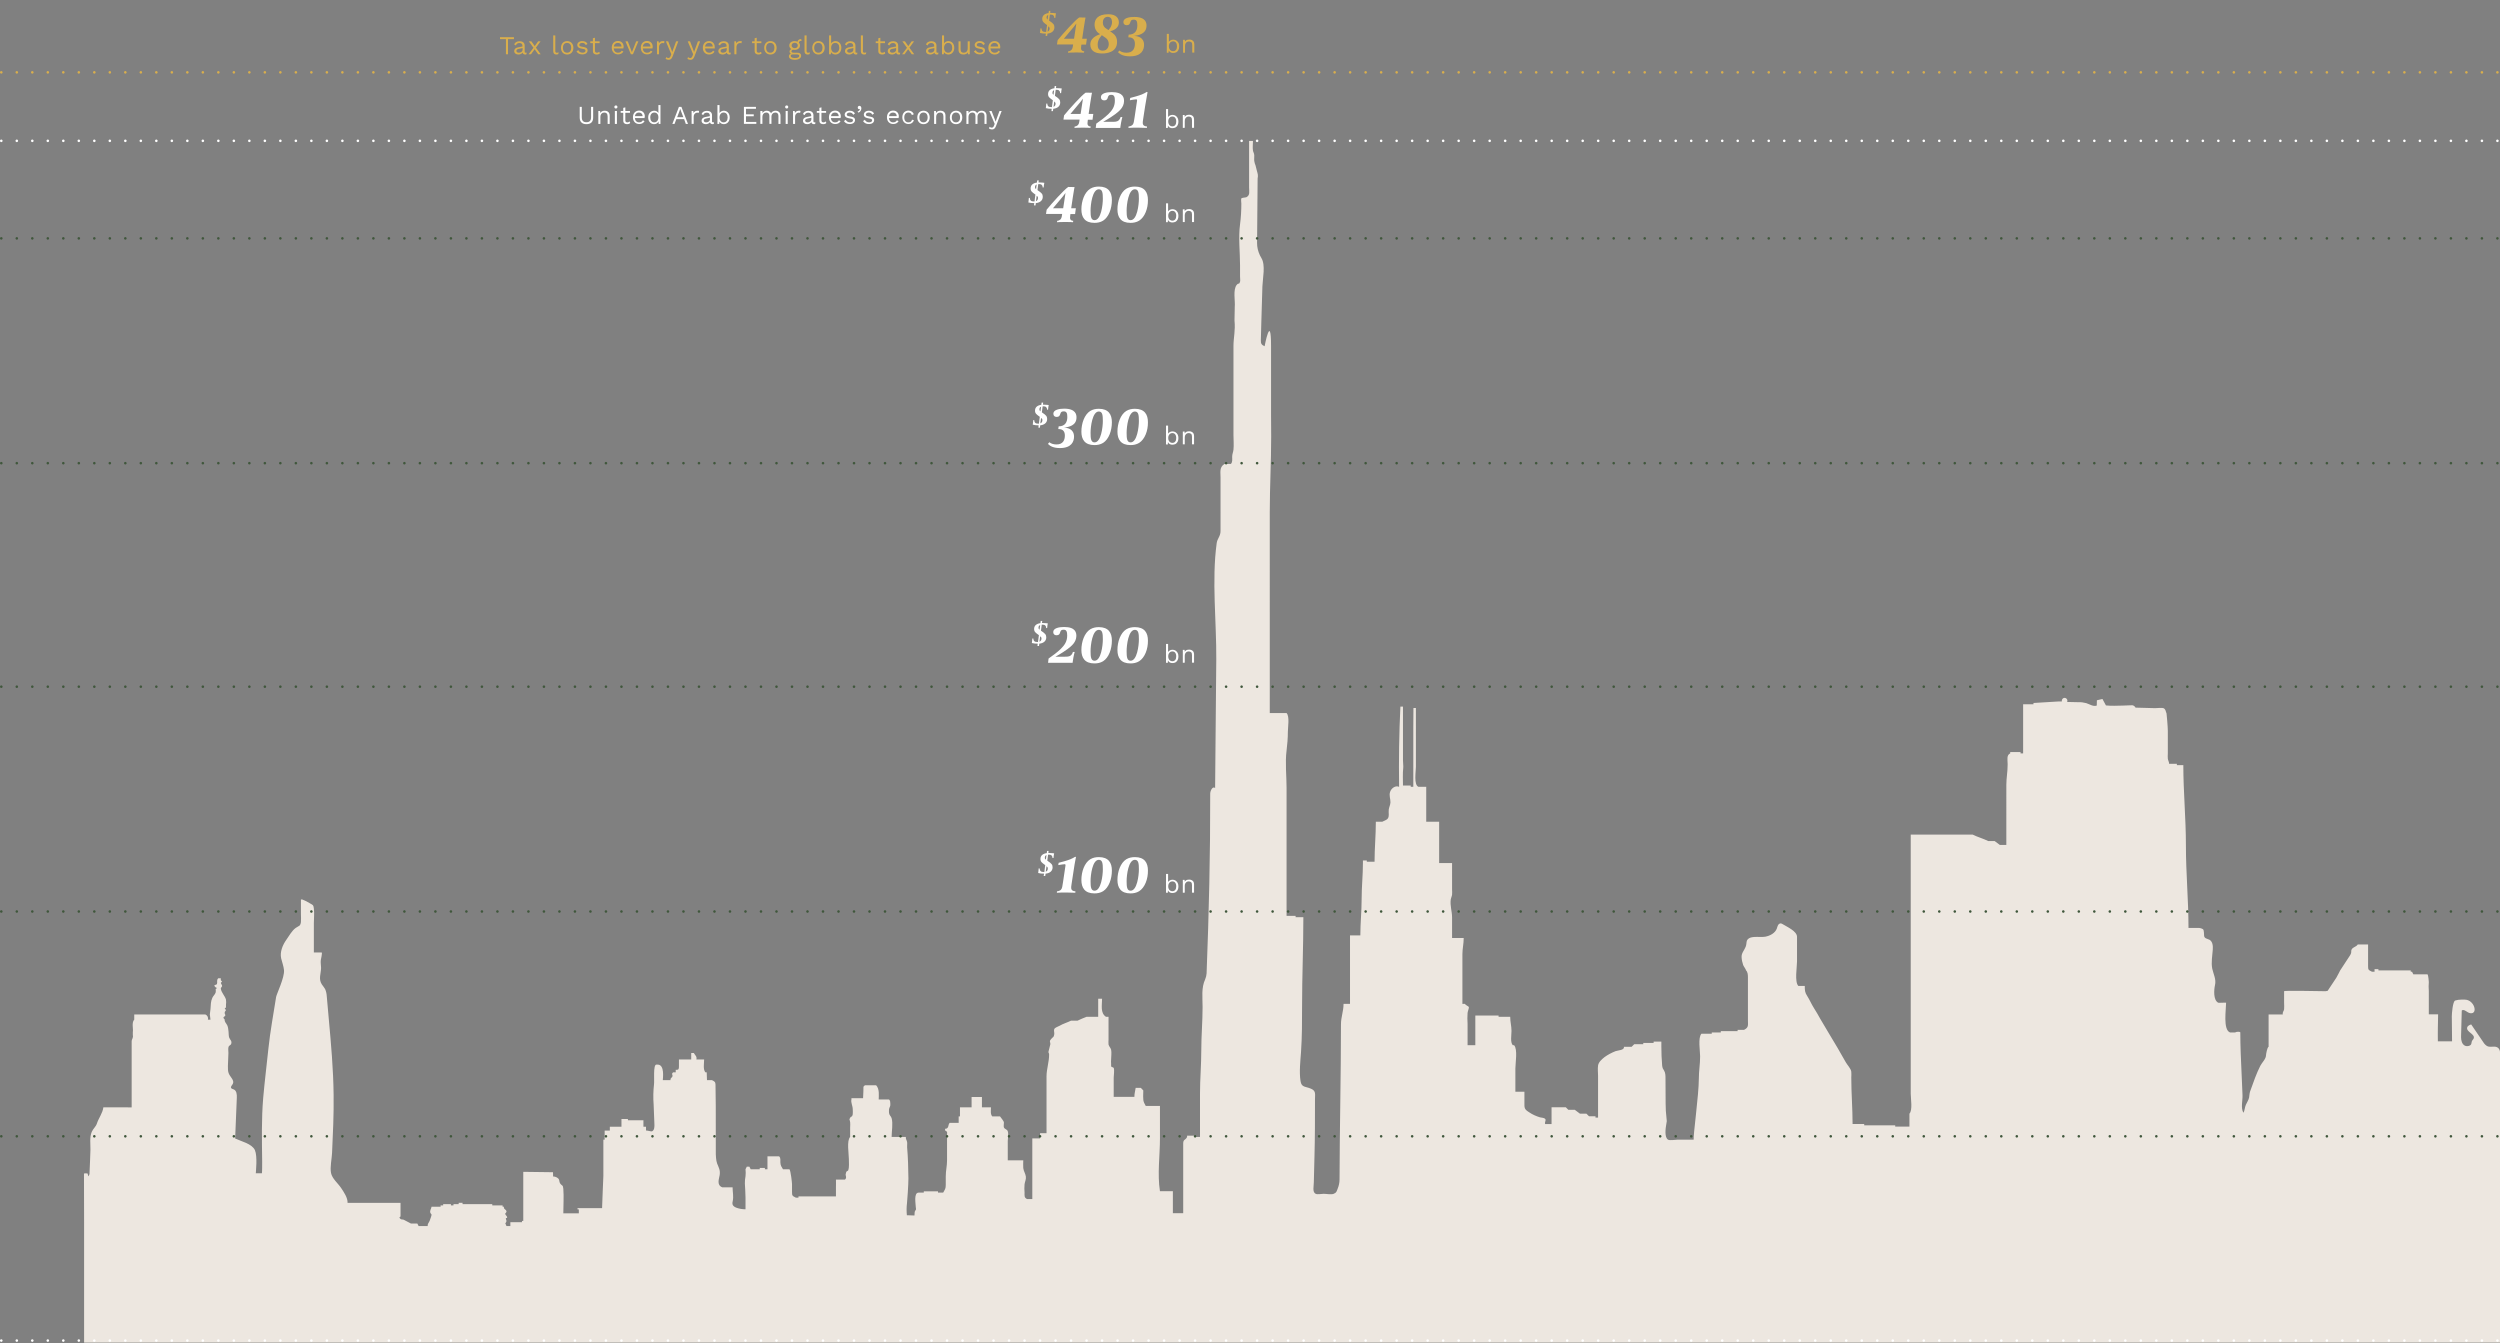 <svg version="1.1" id="Layer_1" xmlns="http://www.w3.org/2000/svg" x="0" y="0" viewBox="0 0 1935 1039.6" xml:space="preserve"><rect x="0" y="0" width="1935" height="1039.6" fill="#808080" stroke="none"/><style>.st4{enable-background:new}.st5{fill:#fff}</style><path id="Path_10131" d="M1931 810.1h-.8c-1.7 0-3.5.4-5.1-.4-1.2-.7-2.3-1.8-3-3l-9.4-13.8c-1.3.4-2.8 1.1-3.1 2.4-.9 3.4 6.1 5 5.1 8.3-.3.9-1.2 1.5-1.5 2.4-.5 1.3.2 2.9-2.6 3.6-1.6.4-3.2-.1-4.2-1.4-1.6-2-1.6-4.8-1.5-7.3l.5-18.8c1.9-1.4 4.1 1.7 6.5 2.1 6.4 1 3.3-10.5-4.2-10.5-.6 0-2.1-.1-2.7 0-1.6 0-3.1.2-4.7.7-1.9.7-2.6 10.2-2.6 12.2.1 6.2.1 13.2.2 19.4-2.9-.1-9.7.1-11 0-.1-3.5 0-6.9 0-10.4 0-2.8.2-7.5.2-10.5h-7.2v-18c-.2-2.3-.2-4.7 0-7-.1-.6-.2-4.6-1-6h-11c-.3-.7-.7-1.3-1-2h-1v-1h-25v-1h-3v2h-2c-2.8-1.4-3-1.4-3-4.5V731h-8c-1.2 2.1-4.6 2.1-5 4.7-.1.6 0 1.2-.1 1.8-.2.7-.5 1.4-.9 2l-7.6 11.6c-.3.5-2.1 4.3-3 5.7l-6.7 10.1-1.6.3c-4.7 0-32.1-.7-32.1 0v9c.1 1.7.1 3.3 0 5-.2 1.5-1.4 2.1-1 4h-11v25c-1.1.4-2 5.8-2 6.5 0 2.9-3.1 5.7-4.4 8.2-3.1 6.1-5.3 12.6-7.6 19-.3.8-.6 1.6-.7 2.5-.2 1-.2 2.1-.4 3.1-.4 2-1.7 3.7-2.5 5.6-.9 2-.9 4.7-1.9 6.2-2.2-3.8-.5-9.5-.7-13.8-.2-5.5-.4-10.9-.7-16.4-.5-10.6-1-21.3-1-32 0-.7-3-.7-4 0h-4c-5.5-2.1-3-17.8-3-23 0-.2-5.5.2-6.1 0-3.9-2-3.3-10.1-2.5-13.6 1.1-4.5-1.2-8.5-2.1-12.7-1-4.9.1-10 .4-14.9.2-2.8-.1-6.1-2.5-7.5-.8-.4-1.6-.7-2.5-1s-1.5-1-1.7-1.9.1-4.6-.9-5.3c-1.3-.8-2.8-1.1-4.4-1h-6.8c0-21.6-2-42.2-2-64 0-21.1-2-41.1-2-62h-5v-1h-6c0-1.6-.8-2.4-1-4-.1-1.3-.1-2.7 0-4v-17.5c0-3-.9-13.2-1-13.5-.7-1.6-.6-3-2-3.9-1.3-.8-5.7-.1-7.3-.2l-14.7-.4c-.4-.8-1.1-1.4-1.9-1.7.3-.5-13.7.8-21 0l-2.7-5-4.3 1-.1 4.1c-2.7 1-5.4-1-8.2-1.9-2-.5-4-.8-6-.7l-8.8-.2c.6-1 .2-2.3-.9-2.9-1-.6-2.3-.2-2.9.9-.3.5-.3 1.1-.2 1.6-.1-.3-19.6 1.2-22 1.2v1h-8v38h-2v-1h-8v1c-3 1.4-2 5.1-2 8v1c0 5.6-1 9.9-1 15.5V654h-5c-1.3-1-2.7-2-4-3h-5c-3.9-2-8-3-12-5h-48v200.5c0 3.8 1.6 12.7-1 15.5v10h-11v-1h-24v-1h-9c0-12.2-1-23.5-1-36 .1-1.5.1-3 0-4.5-.3-2.4-3-5.1-4.2-7.2-2.1-3.7-4.2-7.5-6.4-11.2-.8-1.4-12.2-20.3-13.4-22.5-1.6-2.9-3.2-5.7-5-8.5s-3.2-6.2-5-9c-1.9-2.9-2-4.3-2-8h-5c-3-3.1-1-14.7-1-19v-19c0-4.4-7.9-7.8-11.1-9.8-.4-.3-.9-.5-1.5-.6-.9 0-1.7.6-2.1 1.4-.4.8-.7 1.7-.9 2.5-1.3 3.6-5.2 5.7-9 6.4-3.4.6-9.5-.6-12.5 1.2-2.8 1.7-1.5 3.9-2.7 6.7-1 2.6-3.3 4.8-3.1 7.9.1 2.1.5 4.1 1.2 6.1.3.9 2.2 3.4 2.2 4.1 1.4 1.4 1.5 3.6 1.5 5.5v33.1c0 4 .7 5.6-3 7.5h-5v1h-13v1h-7v1h-8c-2.8 3.1-1 13.4-1 17.5 0 6.2-1 11.2-1 17.5 0 12.1-4.5 44.4-4 47h-12.7c-1.6 0-5.7.8-7.1 0-2.9-1.7-2-8.8-1.4-11.9.2-.8.3-1.6.4-2.5 0-.7-.1-1.4-.2-2.1-.5-3.9-.7-7.8-.7-11.6l-.1-19.2c0-2.1 0-4.4-1.1-6.2-.4-.6-.7-1.1-1-1.7-.3-.8-.4-1.5-.5-2.3-.4-4.9-.6-9.6-.6-14.4v-4h-6v1h-8v1h-7l-2 2h-6c.6 2.7-4.6 2.7-6.5 3.4-3 1.2-5.9 2.7-8.5 4.6-2.1 1.7-4.6 3.8-5 6.5-.4 2.5 0 5.4 0 8V865h-2v-1h-5l-2-2h-5c-1.3-1-2.7-2-4-3h-5l-2-2h-11v13h-5c-.4-2.2 1.1-2.9 0-4-.8-.9-2.9-.9-4-1.2-3-.9-5.9-2.2-8.5-4-3.8-2.4-3.5-3.3-3.5-7.8v-8h-7v-18c0-4.1 1.9-15-1-18h-1c-2.1-2.3-1-8-1-11 0-4-1-6.9-1-11h-9v-1h-18v23h-6v-16.5c-.2-2.8-.2-5.7 0-8.5.1-1.2 1.2-3.8 1-4.5s-2.5-1.4-3-2.5h-2v-38.5c0-4.3 1-7.9 1-12.5h-9v-16c0-4.7-1.7-8.9-1-14 .2-1.2.8-2.1 1-3.5.1-1.3.1-2.7 0-4V668h-10v-32h-10v-27h-6c-3.8-1.5-2-11.9-2-15.5V548h-1.9c0 5.2-.1 10.3-.1 15.5V609h-2v-1h-6c0-2.8-.3-10.2.2-13.5.2-1.3-.2-4.2-.2-6v-41.6h-2c-1 20.7-1.3 41.4-1 62.1-2.8-1.3-6.1 1.1-7 4s.4 5.3.3 8.1c-.1 1.9-1 3.5-1.3 5.4-.1 1.3-.1 2.7 0 4 0 3.8-1.7 3.9-5 5.5h-5c0 10.8-1 20.3-1 31h-6v-1h-3v2c0 9.5-1 18.2-1 28 0 9.7-1 18.2-1 28h-8v53h-5c0 5.8-2 10.1-2 16 0 39.7-1 80-1.1 119.9 0 2.4-.5 4.8-1.4 7-.9 2.3-.9 3.2-3.1 4.1-1.9.8-5.7 0-7.8 0-1.5 0-4.9.7-6.2 0-2.7-1.4-1.4-5.8-1.4-9.1l.5-19.8c.4-14.7.4-29.4.4-44.2 0-4 .9-6.5-3-8.2-4.5-2-7.4-.8-8.2-6-1.1-7.2-.1-15.4.4-22.6.8-11.8.8-23.4.8-35.2 0-23.4 1-45.6 1-69h-6v-1h-7v-99c0-9.4-1.2-19.7 0-29 .6-4.8 1-9.7 1-14.5 0-3.6 1.5-11.8-1-14.5h-13V396.5c0-19.5 1.1-39 1.1-58.5 0-5.7 0-11.4-.1-17.1V268c0-26.4-5 0-5 0-2.4-1.1-3-2-2.9-4.8l.1-3.6.3-11.2.8-26.8c.2-6 2.6-16.5-.8-21.9-1.7-2.8-2.8-5.9-3.2-9.2-.1-1.6-.2-3.3-.1-4.9l.4-47.4c.5-2.7.1-3.6-.6-6.1-.4-1.4-.6-2.7-1-4-.5-1.1-.8-2.3-1-3.5-.2-1.5.1-3 0-4.5s-.8-2.4-1-3.5c-.4-2.4 0-5.1 0-7.5h-3v36c0 3.2.9 5.9-2 7.5-.8.4-3.5.3-4 1-.4.6 0 3.2 0 4 0 5.3-.3 10.7-1 16-1.4 10.2 0 21.7 0 32v8.5c0 1.1.3 3 0 4-.8 2.5-.9.5-2.5 2.3-3.2 3.7-1.1 12.8-1.6 17.2l-.2 10.4c.8 8.1-.8 13.1-.8 20.1v68.5c0 3.7.4 7.8 0 11.5-.2 2-1 3.2-1 5.5 0 1.9.4 4-1 5.5h-5c-4 2.7-3 6.1-3 10.5V411c0 4.1-2.5 5.7-3 9.5-3.9 28.7-.1 60.8-.3 89.8l-.9 99.6c-1.9-1.6-3.8 2-3.8 4.5.1 46.3-1 92.7-2.8 139-.1 1.6-.5 3.2-1.1 4.6-3.1 6.7-2 13.9-2 21.4 0 11.6-1 21.9-1 33.5s-1 22.2-1 33.5V880h-3v-1h-7v1c-1.1 2.6-3 1.6-3 5v54h-8v-17h-10c-2.1-13.4 0-27.4 0-41v-25h-11c-2.2-3.9-2.1-4.1-1.9-12l-1.9-2h-4c-.3 2.4-1 4.2-1 7h-16v-15c0-2 .7-5.6 0-7.5-.7-.3-1.3-.7-2-1v-2c-.1-1.2-.1-2.3 0-3.5 0-2.3.5-5.3 0-7.5-.4-1.6-1.6-2.4-2-4-.1-1.3-.1-2.7 0-4V787h-2c-4.5-3-3-9-3-14h-3v14h-9c-2.4.9-4.7 1.9-7 3h-5c-3.1 1.5-6.1 2.3-9 4-1.2.7-3.3 1.2-4 2.5-.5 1 .2 2.9 0 4-.4 2.7-.9 1.8-2.5 3.8-1.5 1.9-.7 1.3-.5 3.8-.1.7-.3 1.3-.5 2s-.4 1.3-.5 2-.5 1.6-.5 2c-.1.9.5.9.5 2 .1 5.6-2 11.4-2 17v44h-5v4h-6v47h-4c-2.4-1.1-2-2.7-2-5-.2-2.2-.2-4.3 0-6.5.3-2.2 1.3-3.7 1-6-.4-2.5-1.7-4-2-6.5-.2-1.9 0-4.1 0-6h-12v-15c0-2.1.7-5.6 0-7.5-.6-1.7-2.1-1.3-3-3-.3-.7 0-2.7 0-3.5.3-1.2-2.2-3.7-3-5h-6c-1.6-1.8-1-4.7-1-7h-7v-8h-8v8h-9v7h-1v5h-7c-1.1 1.2-.7 2.7-1.5 3.7-1.5 1.8-2.3-.3-2 2.1 0 .2 1.3.8 1.5 1.2.1.7.1 1.3 0 2 .1 1.3 0 2.7 0 4v16c0 4.6-1 7.9-1 12.5v6.5c0 3.1-.6 3.4-2 6h-4v-1h-11v1h-4c-4 0-2.2 8.9-2.2 11.2 0 .9.5 1.8-.2 2.5-1 1-.6 2.7-.8 4l-5.9-.2c-.3-3.1-.3-6.3.1-9.4.2-1.6 1.1-14.1 1.1-19-.1-8.1-.3-16.1-1-24.2-.1-1.3.2-2.7 0-4-.3-1.6-1.2-2.4-1-4h-11c0-4.2 1.2-10.4 0-14.5-.5-1.7-1.7-2-2-4-.1-1-.1-2 0-3 .2-1.4 1.2-2.1 1-4-.2-1.5.2-2.3-1-3.5h-8c0-2.8.8-8.1-2-11h-8.7l-1.1 1.1c0 5.6-.4 8.9-.3 8.9h-9v1c-.6 2.3 1 4.9 1 7.5.1 1.3.1 2.7 0 4-.5 2.6-1.1 1-2 2.7-1 1.8-.4.8 0 3.3.1 1.3.1 2.7 0 4v7.5c-2.8 2.9-1 13.1-1 17 0 2.8.4 6.4-.5 8.8-.2.5-1.2.7-1.5 1.2-.2.7-.4 1.3-.5 2-.1 1.1 1.1 2.5-.5 4h-7s.1 5.3 0 6v7h-29v1h-2c-2.8-1.4-3-1.5-3-4.5v-6c0-1-1-10.4-2-11.5h-5c-1.2-2.2-1.8-2.5-2-5-.2-1.8.5-3.5-1-5h-9v10h-2v-1h-4v1h-7c-.3-.7-.7-1.3-1-2h-2c-.3.7-.7 1.3-1 2 .2 1.8.2 3.7 0 5.5-.4 1.8-.5 3.7-.5 5.5.1 2.4.5 7.2.5 11v9c-2.4 0-4.8-.4-7-1.2-1.4-.5-2.8-1.4-3.1-2.8-.1-.8 0-1.6.2-2.3.8-3.7-.1-7-.1-10.7h-8c-4.5-1.8-2.5-6.4-2-9.5.6-3.9-.8-5.9-2-9-.9-2.3-.9-6.4-1-7V856c0-3.6-.2-15.7-.2-16.5 0-2.1-.9-2.6-2.8-3.5h-3.8c0-2.5-.2-3.4-.2-6h-1c-2-2.2-1-7.2-1-10h-6c.6-2.3-1-3.2-2-5h-2v5h-9.5v5c0 2-.1 3-1.5 3h-1v2h-2c-1.6 1.3-.2 1.9-.5 3-.4 1.4-1.8 1.2-1.5 3h-6c0-1.1 1.7-12-4-12h-1c-2.6 0-1.4 12.7-1.8 15.2-.6 5.2-.7 10.5-.3 15.7l.6 15.1c.1 1.9.1 4.8-1.9 5.7-.5.2-4.6-1-4.6-.6v-3h-2v-5h-12v-1h-5v6h-9v3h-4v7h-1v28c0 1.5-1 21.9-1 25h-19v1h1v3h-12c0-6.3.5-12.8 0-19-.3-3.3-.9-1.9-2.5-4.2-.9-1.3-.2-2.6-1.5-3.8-1.1-1-2.5-1.5-3.9-1.5-.1-1.1-.1-2.2-.1-3.3l-23-.3v38h-1v1h-9v3h-3l-.9-2.2c1.7-1.7.4-2.9.4-3.6 0-.9 1.2.1 1-1.2-.1-.8-1.3-1.4-1.5-2.5-.1-.4 1.2-1 1-2-.4-1.6-2.3-1.4-2-3.5h-1v-1h-8v-1h-23v-1h-3v1h-4v1h-2v-1h-6v1h-2v1h-7c-.2 1.6-1.4 2.8-1 4.5.2.6.6 1.1 1 1.5.3.2-1.3 4.5-1.5 5-.6 1.4-1.7 2.3-1.5 4h-7c-.3-.7-.7-1.3-1-2h-5c-1.9-1-3.7-2-5.5-2.9-.6-.3-2-.1-2.5-.6-2-1.9 0-.7 0-2.5v-10h-41c.2-3.9-3-8.5-5-11.5-2.3-3.5-7-7.3-7.8-11.6-.9-4.5.6-10.9.8-15.5.7-15 1.4-29.9 1.2-44.9-.2-19.9-2-39.7-3.8-59.5l-1.5-16.9c-.1-1.9-.5-3.8-1.3-5.6-.7-1.3-1.8-2.4-2.6-3.7-2.6-4.1-.6-8.2-.5-12.6 0-2-.5-4.2-.2-6.2 0-.3 1.4-5.8.6-5.8h-6v-22.5c0-3.7.5-7.8 0-11.5-.4-2.8-.4-2.5-3-4-1.9-1.2-3.9-2.2-6-3h-1v11.5c.1 2 .1 4 0 6-.5 3.3-1.4 2.7-4 4.5-3.1 2.2-5.1 6.2-7.3 9.2-2.9 4.1-5.1 9.5-4 14.4.7 3 1.9 6 2.2 9.1.5 5.7-5.7 18.4-6.1 20.7-2.1 13.4-4.6 26.8-6 40.2-1.3 12.6-2.9 25.3-4 37.9-1.4 16.5-1 32.8-.8 49.3 0 2.4 0 8.2-.2 9.1H198c0-1 1.4-13.1-.7-17.9-2.3-5-10.7-6.8-15.3-9l1.3-31.6c.1-2.4-.1-5.4-2.4-6.4-.7-.3-1.6-.4-2-1.1-.6-1.1.8-2.1 1.3-3.2 1.4-2.6-1.8-5.1-3-7.7-.9-1.9-.8-4-.8-6.1.1-3.3.3-6.7.4-10 0-1.3-.4-4 .2-5.1.4-.8 1.6-1.1 1.9-1.9.9-2.4-.9-3.3-1.5-5-.5-1.4-.3-2.9-.5-4.5-.3-2.5-.3-3.3-1-5-.7-1.5-2.2-2.6-2-4.5-2.3-2.2.3-2 .5-3.2.1-.7-.6-1-.5-2.2.1-1 .9-1.2 1-2l-1-1 1-1c.1-.7-.1-1.3 0-2 .2-1.3.2-2.7 0-4-.8-3-3.5-5.2-4-8.5-.1-.9.9-1.1 1-2 .1-.8-.8-1.5-1-2.5l1-1-1-1c-.1-.5.1-1 0-1.5h-2c-1.5 1.6-.4 2.8-1 4.5-.1.4-2 .7-2 1 0 .8 1 1.3 1 1.5.3.2.7.3 1 .5l-1 1c.2.8.2 1.7 0 2.5-.5 1.6-1.8 2.5-2.5 4-1.4 3-1.2 5.5-1.5 9-.1 1.5-.5 3.2-.5 4 0 1 .5 2.7.5 4h-2c.5-1.7-.4-3.4-2-4h-55v4c-2.2 2.2-.6 7.5-1.1 9.6v2.3c.5 2.5-.9 3-.9 5v51H80c-.6 4.6-3.6 8.2-5 12.5-.8 2.5-3 4.1-4 6.5-1.8 4.3-.9 9.4-1 13.9-.1 5.9-.5 11.7-.7 17.6.1 1-.2 2.1-.9 2.9l-.6-2.2c-.9-.2-1.9-.2-2.8 0 0 13 0 25.9.1 38.9v92h1870V815.1c-.1-2.9-1.3-4.7-4.1-5z" fill="#ede7e0"/><path d="M1 109h1934M1 1037.6h1934" fill="none" stroke="#fff" stroke-width="2" stroke-linecap="round" stroke-dasharray="0,12"/><path d="M1 879.5h1934M1 705.5h1934M1 531.5h1934M1 358.5h1934M1 184.5h1934" stroke="#40573c" fill="none" stroke-width="2" stroke-linecap="round" stroke-dasharray="0,12"/><path fill="none" stroke="#d9ae4c" stroke-width="2" stroke-linecap="round" stroke-dasharray="0,12" d="M1 56h1934"/><g class="st4"><path class="st5" d="M808.1 676.2c-1.6 0-3.1-.1-4.6-.5l.1-.3c.3-2 .3-3.2.3-3.2h.8c0 .4.1 1.4.7 2 .6.6 1.4.7 2.4.7h.5l.7-5.3-.3-.2c-2.3-1.7-3.4-2.4-3.4-4.6 0-2.7 2-4.1 4.9-4.5l.2-1.7h1.2l-.2 1.6h.4c2.4 0 4.1.3 4.1.3s-.1.6-.3 1.7c-.2 1.4-.2 1.9-.2 1.9h-.8c0-.3 0-1-.4-1.6-.5-.9-1.5-1-2.6-1h-.4l-.6 4.6.2.2c3 2 3.9 2.9 3.9 5 0 3-2.3 4.6-5.4 4.9l-.3 1.8h-1.2l.3-1.8zm1.4-10.8l.5-3.6c-.7.3-1.3.8-1.3 2 0 .8.3 1.2.8 1.6zm.5 5.1l-.6 4.2c1.3-.5 1.6-1.6 1.6-2.4.1-.7-.2-1.2-1-1.8z"/></g><g class="st4"><path class="st5" d="M830.9 674.4l-1.5 9.8c-.3 1.7-.3 2.4-.3 2.9 0 2.1 1.5 2.7 3.3 2.8l-.1 1.1c-1.8-.1-4.5-.2-7.1-.2-2 0-5.1 0-7.2.2l.1-1.1c1.5-.1 2.5-.7 3.1-1.3.9-1 1.1-2.5 1.6-6l1.9-12.8c.1-.6-.2-.9-.7-.9-1.2 0-2.7.4-4.9.7l.3-1.8c2.1-.5 6.8-1.8 9-2.7 1.1-.5 2.7-1.2 3.9-2l.5.3c.1 0-.7 2.7-1.9 11zm22.9 15.4c-2.1 1.3-4.5 1.7-6.7 1.7-7.5 0-10.1-4.4-10.1-10.4 0-6.5 2.4-13.2 6.8-16 2.1-1.3 4.5-1.7 6.7-1.7 7.5 0 10.1 4.4 10.1 10.4 0 6.6-2.4 13.2-6.8 16zm-3.3-24.3c-5 0-6.4 11.8-6.4 16.5 0 4.5.3 7.4 3.1 7.4 5 0 6.4-11.8 6.4-16.5 0-4.5-.3-7.4-3.1-7.4zm31.2 24.3c-2.1 1.3-4.5 1.7-6.7 1.7-7.5 0-10.1-4.4-10.1-10.4 0-6.5 2.4-13.2 6.8-16 2.1-1.3 4.5-1.7 6.7-1.7 7.5 0 10.1 4.4 10.1 10.4.1 6.6-2.4 13.2-6.8 16zm-3.3-24.3c-5 0-6.4 11.8-6.4 16.5 0 4.5.3 7.4 3.1 7.4 5 0 6.4-11.8 6.4-16.5 0-4.5-.3-7.4-3.1-7.4z"/></g><g class="st4"><path class="st5" d="M907.4 691.2c-.6 0-1.1-.1-1.6-.3s-.9-.5-1.2-.8c-.3-.4-.6-.8-.8-1.2l.2-.3-.1 2.4h-1.4v-14.6h1.6v6.9l-.2-.3c.3-.6.7-1.1 1.4-1.5s1.4-.6 2.2-.6 1.6.2 2.3.6c.7.4 1.2 1 1.7 1.8.4.8.6 1.7.6 2.8s-.2 2-.6 2.8-1 1.4-1.7 1.8c-.8.3-1.5.5-2.4.5zm-.1-1.4c1 0 1.8-.3 2.3-1 .6-.7.8-1.6.8-2.8s-.3-2.1-.8-2.8-1.3-1-2.3-1c-.6 0-1.2.2-1.6.5-.5.3-.8.8-1.1 1.3-.3.6-.4 1.2-.4 2s.1 1.4.4 2c.3.6.6 1 1.1 1.3.4.3 1 .5 1.6.5zm8.2 1.2v-10h1.4l.1 2.2-.3-.2c.2-.5.5-1 .9-1.3s.8-.6 1.2-.7c.5-.1 1-.2 1.5-.2.7 0 1.4.1 2 .4.6.3 1.1.7 1.4 1.2s.5 1.3.5 2.1v6.4h-1.6v-5.8c0-1.1-.2-1.9-.7-2.3-.5-.4-1.1-.6-1.8-.6-.5 0-1 .1-1.4.3s-.9.6-1.2 1.1-.5 1.2-.5 2v5.3l-1.5.1z"/></g><g class="st4"><path class="st5" d="M803.2 498.2c-1.6 0-3.1-.1-4.6-.5l.1-.3c.3-2 .3-3.2.3-3.2h.8c0 .4.1 1.4.7 2 .6.6 1.4.7 2.4.7h.5l.7-5.3-.3-.2c-2.3-1.7-3.4-2.4-3.4-4.6 0-2.7 2-4.1 4.9-4.5l.2-1.7h1.2l-.2 1.6h.4c2.4 0 4.1.3 4.1.3s-.1.6-.3 1.7c-.2 1.4-.2 1.9-.2 1.9h-.8c0-.3 0-1-.4-1.6-.5-.9-1.5-1-2.6-1h-.4l-.6 4.6.2.2c3 2 3.9 2.9 3.9 5 0 3-2.3 4.6-5.4 4.9l-.2 1.8H803l.2-1.8zm1.4-10.8l.5-3.6c-.7.3-1.3.8-1.3 2 0 .8.3 1.2.8 1.6zm.5 5.1l-.6 4.2c1.3-.5 1.6-1.6 1.6-2.4.1-.7-.2-1.2-1-1.8z"/></g><g class="st4"><path class="st5" d="M826.4 502.3c-1.5 1.1-4.6 3.3-9.5 6h6.3c2.7 0 4.4 0 5.6-1 1-.9 1.4-1.8 1.6-2.7h1.4s-.9 3.2-1.4 6.9l-.2 1.5h-19l.4-3.3c3.2-2.2 6.8-4.9 9.4-7.4 2.9-2.9 5-5.7 5-10.4 0-2.9-.5-4.5-2.7-4.5-1.4 0-2.3.3-2.7 1.9s-1 2.4-2.9 2.4c-1.5 0-2.5-.9-2.5-2.5 0-3.1 4.7-3.9 8.4-3.9 9.2 0 9.5 4.7 9.5 7-.1 4.8-3.7 7.7-6.7 10zm27.4 9.5c-2.1 1.3-4.5 1.7-6.7 1.7-7.5 0-10.1-4.4-10.1-10.4 0-6.5 2.4-13.2 6.8-16 2.1-1.3 4.5-1.7 6.7-1.7 7.5 0 10.1 4.4 10.1 10.4 0 6.6-2.4 13.2-6.8 16zm-3.3-24.3c-5 0-6.4 11.8-6.4 16.5 0 4.5.3 7.4 3.1 7.4 5 0 6.4-11.8 6.4-16.5 0-4.5-.3-7.4-3.1-7.4zm31.2 24.3c-2.1 1.3-4.5 1.7-6.7 1.7-7.5 0-10.1-4.4-10.1-10.4 0-6.5 2.4-13.2 6.8-16 2.1-1.3 4.5-1.7 6.7-1.7 7.5 0 10.1 4.4 10.1 10.4.1 6.6-2.4 13.2-6.8 16zm-3.3-24.3c-5 0-6.4 11.8-6.4 16.5 0 4.5.3 7.4 3.1 7.4 5 0 6.4-11.8 6.4-16.5 0-4.5-.3-7.4-3.1-7.4z"/></g><g class="st4"><path class="st5" d="M907.4 513.2c-.6 0-1.1-.1-1.6-.3s-.9-.5-1.2-.8c-.3-.4-.6-.8-.8-1.2l.2-.3-.1 2.4h-1.4v-14.6h1.6v6.9l-.2-.3c.3-.6.7-1.1 1.4-1.5.6-.4 1.4-.6 2.2-.6s1.6.2 2.3.6 1.2 1 1.7 1.8c.4.8.6 1.7.6 2.8 0 1.1-.2 2-.6 2.8s-1 1.4-1.7 1.8-1.5.5-2.4.5zm-.1-1.4c1 0 1.8-.3 2.3-1 .6-.7.8-1.6.8-2.8s-.3-2.1-.8-2.8-1.3-1-2.3-1c-.6 0-1.2.2-1.6.5-.5.3-.8.8-1.1 1.3-.3.6-.4 1.2-.4 2s.1 1.4.4 2c.3.6.6 1 1.1 1.3s1 .5 1.6.5zm8.2 1.2v-10h1.4l.1 2.2-.3-.2c.2-.5.5-1 .9-1.3s.8-.6 1.2-.7c.5-.1 1-.2 1.5-.2.7 0 1.4.1 2 .4s1.1.7 1.4 1.2.5 1.3.5 2.1v6.4h-1.6v-5.8c0-1.1-.2-1.9-.7-2.3s-1.1-.6-1.8-.6c-.5 0-1 .1-1.4.3-.5.2-.9.6-1.2 1.1s-.5 1.2-.5 2v5.3l-1.5.1z"/></g><g class="st4"><path class="st5" d="M803.9 329.2c-1.6 0-3.1-.1-4.6-.5l.1-.3c.3-2 .3-3.2.3-3.2h.8c0 .4.1 1.4.7 2 .6.6 1.4.7 2.4.7h.5l.7-5.3-.3-.2c-2.3-1.7-3.4-2.4-3.4-4.6 0-2.7 2-4.1 4.9-4.5l.2-1.7h1.2l-.2 1.6h.4c2.4 0 4.1.3 4.1.3s-.1.6-.3 1.7c-.2 1.4-.2 1.9-.2 1.9h-.8c0-.3 0-1-.4-1.6-.5-.9-1.5-1-2.6-1h-.4l-.6 4.6.2.2c3 2 3.9 2.9 3.9 5 0 3-2.3 4.6-5.4 4.9l-.2 1.8h-1.2l.2-1.8zm1.4-10.8l.5-3.6c-.7.3-1.3.8-1.3 2 0 .8.3 1.2.8 1.6zm.5 5.1l-.6 4.2c1.3-.5 1.6-1.6 1.6-2.4.1-.7-.2-1.2-1-1.8z"/></g><g class="st4"><path class="st5" d="M823.3 331c2.6 0 8 .8 8 7 0 3.6-1.8 8.8-10.9 8.8-4.9 0-7.5-1.4-9.3-3.2l1.1-1.3c1.5 1.2 3.4 1.7 5.6 1.7 4.9 0 6.4-3.3 6.4-6.9 0-2.8-1.2-5-4.7-5h-.4l.3-2.1c5.1 0 6.7-3.5 6.7-7.1 0-2.8-.4-4.5-2.7-4.5-1.4 0-2.3.3-2.7 1.9-.5 1.6-1 2.4-2.9 2.4-1.5 0-2.5-.9-2.5-2.5 0-3.1 4.7-3.9 8.4-3.9 9.2 0 9.5 4.9 9.5 6.7.1 6.4-6 7.6-9.9 8zm30.5 11.8c-2.1 1.3-4.5 1.7-6.7 1.7-7.5 0-10.1-4.4-10.1-10.4 0-6.5 2.4-13.2 6.8-16 2.1-1.3 4.5-1.7 6.7-1.7 7.5 0 10.1 4.4 10.1 10.4 0 6.6-2.4 13.2-6.8 16zm-3.3-24.3c-5 0-6.4 11.8-6.4 16.5 0 4.5.3 7.4 3.1 7.4 5 0 6.4-11.8 6.4-16.5 0-4.5-.3-7.4-3.1-7.4zm31.2 24.3c-2.1 1.3-4.5 1.7-6.7 1.7-7.5 0-10.1-4.4-10.1-10.4 0-6.5 2.4-13.2 6.8-16 2.1-1.3 4.5-1.7 6.7-1.7 7.5 0 10.1 4.4 10.1 10.4.1 6.6-2.4 13.2-6.8 16zm-3.3-24.3c-5 0-6.4 11.8-6.4 16.5 0 4.5.3 7.4 3.1 7.4 5 0 6.4-11.8 6.4-16.5 0-4.5-.3-7.4-3.1-7.4z"/></g><g class="st4"><path class="st5" d="M907.4 344.2c-.6 0-1.1-.1-1.6-.3-.5-.2-.9-.5-1.2-.8-.3-.4-.6-.8-.8-1.2l.2-.3-.1 2.4h-1.4v-14.6h1.6v6.9l-.2-.3c.3-.6.7-1.1 1.4-1.5s1.4-.6 2.2-.6 1.6.2 2.3.6 1.2 1 1.7 1.8c.4.8.6 1.7.6 2.8 0 1.1-.2 2-.6 2.8s-1 1.4-1.7 1.8c-.8.3-1.5.5-2.4.5zm-.1-1.4c1 0 1.8-.3 2.3-1 .6-.7.8-1.6.8-2.8s-.3-2.1-.8-2.8-1.3-1-2.3-1c-.6 0-1.2.2-1.6.5-.5.3-.8.8-1.1 1.3-.3.6-.4 1.2-.4 2s.1 1.4.4 2c.3.6.6 1 1.1 1.3.4.3 1 .5 1.6.5zm8.2 1.2v-10h1.4l.1 2.2-.3-.2c.2-.5.5-1 .9-1.3s.8-.6 1.2-.7c.5-.1 1-.2 1.5-.2.7 0 1.4.1 2 .4s1.1.7 1.4 1.2.5 1.3.5 2.1v6.4h-1.6v-5.8c0-1.1-.2-1.9-.7-2.3s-1.1-.6-1.8-.6c-.5 0-1 .1-1.4.3s-.9.6-1.2 1.1-.5 1.2-.5 2v5.3h-1.5v.1z"/></g><g class="st4"><path class="st5" d="M800.5 157.2c-1.6 0-3.1-.1-4.6-.5l.1-.3c.3-2 .3-3.2.3-3.2h.8c0 .4.1 1.4.7 2 .6.6 1.4.7 2.4.7h.5l.7-5.3-.3-.2c-2.3-1.7-3.4-2.4-3.4-4.6 0-2.7 2-4.1 4.9-4.5l.2-1.7h1.2l-.2 1.6h.4c2.4 0 4.1.3 4.1.3s-.1.6-.3 1.7c-.2 1.4-.2 1.9-.2 1.9h-.8c0-.3 0-1-.4-1.6-.5-.9-1.5-1-2.6-1h-.4l-.6 4.6.2.2c3 2 3.9 2.9 3.9 5 0 3-2.3 4.6-5.4 4.9l-.2 1.8h-1.2l.2-1.8zm1.4-10.8l.5-3.6c-.7.3-1.3.8-1.3 2 0 .8.3 1.2.8 1.6zm.5 5.1l-.6 4.2c1.3-.5 1.6-1.6 1.6-2.4.1-.7-.2-1.2-1-1.8z"/></g><g class="st4"><path class="st5" d="M832.1 165.7h-3.6l-.1.7c-.1.9-.2 1.7-.2 2.2 0 1.5 1 2.3 2.5 2.3l-.2 1.1s-2.6-.2-5.7-.2c-3.6 0-6.7.2-6.7.2l.2-1.1c1 0 1.8-.5 2.3-.9.8-.7 1.2-1.8 1.4-3.7l.1-.7h-12.5l.5-3.3c4-4.9 13.3-15.3 16.7-17.6l4.9.1s-.5 2.2-1.3 7.6l-1.3 8.8h3.6l-.6 4.5zm-9.4-13.7l-7.7 9.2h7.9l1.8-11.8c-.1 0-.8 1.1-2 2.6zm31.1 18.8c-2.1 1.3-4.5 1.7-6.7 1.7-7.5 0-10.1-4.4-10.1-10.4 0-6.5 2.4-13.2 6.8-16 2.1-1.3 4.5-1.7 6.7-1.7 7.5 0 10.1 4.4 10.1 10.4 0 6.6-2.4 13.2-6.8 16zm-3.3-24.3c-5 0-6.4 11.8-6.4 16.5 0 4.5.3 7.4 3.1 7.4 5 0 6.4-11.8 6.4-16.5 0-4.5-.3-7.4-3.1-7.4zm31.2 24.3c-2.1 1.3-4.5 1.7-6.7 1.7-7.5 0-10.1-4.4-10.1-10.4 0-6.5 2.4-13.2 6.8-16 2.1-1.3 4.5-1.7 6.7-1.7 7.5 0 10.1 4.4 10.1 10.4.1 6.6-2.4 13.2-6.8 16zm-3.3-24.3c-5 0-6.4 11.8-6.4 16.5 0 4.5.3 7.4 3.1 7.4 5 0 6.4-11.8 6.4-16.5 0-4.5-.3-7.4-3.1-7.4z"/></g><g class="st4"><path class="st5" d="M907.4 172.2c-.6 0-1.1-.1-1.6-.3s-.9-.5-1.2-.8c-.3-.4-.6-.8-.8-1.2l.2-.3-.1 2.4h-1.4v-14.6h1.6v6.9l-.2-.3c.3-.6.7-1.1 1.4-1.5s1.4-.6 2.2-.6 1.6.2 2.3.6c.7.4 1.2 1 1.7 1.8.4.8.6 1.7.6 2.8s-.2 2-.6 2.8-1 1.4-1.7 1.8c-.8.3-1.5.5-2.4.5zm-.1-1.4c1 0 1.8-.3 2.3-1 .6-.7.8-1.6.8-2.8s-.3-2.1-.8-2.8-1.3-1-2.3-1c-.6 0-1.2.2-1.6.5-.5.3-.8.8-1.1 1.3-.3.6-.4 1.2-.4 2s.1 1.4.4 2c.3.6.6 1 1.1 1.3.4.3 1 .5 1.6.5zm8.2 1.2v-10h1.4l.1 2.2-.3-.2c.2-.5.5-1 .9-1.3s.8-.6 1.2-.7c.5-.1 1-.2 1.5-.2.7 0 1.4.1 2 .4.6.3 1.1.7 1.4 1.2s.5 1.3.5 2.1v6.4h-1.6v-5.8c0-1.1-.2-1.9-.7-2.3-.5-.4-1.1-.6-1.8-.6-.5 0-1 .1-1.4.3s-.9.6-1.2 1.1-.5 1.2-.5 2v5.3h-1.5v.1z"/></g><g class="st4"><path class="st5" d="M814 84.2c-1.6 0-3.1-.1-4.6-.5l.1-.3c.3-2 .3-3.2.3-3.2h.8c0 .4.1 1.4.7 2 .6.6 1.4.7 2.4.7h.5l.7-5.3-.3-.2c-2.3-1.7-3.4-2.4-3.4-4.6 0-2.7 2-4.1 4.9-4.5l.2-1.7h1.2l-.2 1.6h.4c2.4 0 4.1.3 4.1.3s-.1.6-.3 1.7c-.2 1.4-.2 1.9-.2 1.9h-.8c0-.3 0-1-.4-1.6-.5-.9-1.5-1-2.6-1h-.4l-.6 4.6.2.2c3 2 3.9 2.9 3.9 5 0 3-2.3 4.6-5.4 4.9L815 86h-1.2l.2-1.8zm1.4-10.8l.5-3.6c-.7.3-1.3.8-1.3 2 0 .8.3 1.2.8 1.6zm.6 5.1l-.6 4.2c1.3-.5 1.6-1.6 1.6-2.4 0-.7-.3-1.2-1-1.8z"/></g><g class="st4"><path class="st5" d="M845.6 92.7H842l-.1.7c-.1.9-.2 1.7-.2 2.2 0 1.5 1 2.3 2.5 2.3L844 99s-2.6-.2-5.7-.2c-3.6 0-6.7.2-6.7.2l.2-1.1c1 0 1.8-.5 2.3-.9.8-.7 1.2-1.8 1.4-3.7l.1-.7h-12.5l.5-3.3c4-4.9 13.3-15.3 16.7-17.6l4.9.1s-.5 2.2-1.3 7.6l-1.3 8.8h3.6l-.6 4.5zM836.2 79l-7.7 9.2h7.9l1.8-11.8c-.1 0-.8 1.1-2 2.6zm27.1 9.3c-1.5 1.1-4.6 3.3-9.5 6h6.3c2.7 0 4.4 0 5.6-1 1-.9 1.4-1.8 1.6-2.7h1.4s-.9 3.2-1.4 6.9l-.2 1.5h-19l.4-3.3c3.2-2.2 6.8-4.9 9.4-7.4 2.9-2.9 5-5.7 5-10.4 0-2.9-.5-4.5-2.7-4.5-1.4 0-2.3.3-2.7 1.9s-1 2.4-2.9 2.4c-1.5 0-2.5-.9-2.5-2.5 0-3.1 4.7-3.9 8.4-3.9 9.2 0 9.5 4.7 9.5 7-.1 4.8-3.7 7.7-6.7 10zm23-5.9l-1.5 9.8c-.3 1.7-.3 2.4-.3 2.9 0 2.1 1.5 2.7 3.3 2.8l-.1 1.1c-1.8-.1-4.5-.2-7.1-.2-2 0-5.1 0-7.2.2l.1-1.1c1.5-.1 2.5-.7 3.1-1.3.9-1 1.1-2.5 1.6-6l1.9-12.8c.1-.6-.2-.9-.7-.9-1.2 0-2.7.4-4.9.7l.3-1.8c2.1-.5 6.8-1.8 9-2.7 1.1-.5 2.7-1.2 3.9-2l.5.3c.1 0-.6 2.7-1.9 11z"/></g><g class="st4"><path class="st5" d="M907.4 99.2c-.6 0-1.1-.1-1.6-.3-.5-.2-.9-.5-1.2-.8-.3-.4-.6-.8-.8-1.2l.2-.3-.1 2.4h-1.4V84.4h1.6v6.9l-.2-.3c.3-.6.7-1.1 1.4-1.5s1.4-.6 2.2-.6 1.6.2 2.3.6 1.2 1 1.7 1.8c.4.8.6 1.7.6 2.8 0 1.1-.2 2-.6 2.8s-1 1.4-1.7 1.8c-.8.3-1.5.5-2.4.5zm-.1-1.4c1 0 1.8-.3 2.3-1 .6-.7.8-1.6.8-2.8s-.3-2.1-.8-2.8-1.3-1-2.3-1c-.6 0-1.2.2-1.6.5-.5.3-.8.8-1.1 1.3-.3.6-.4 1.2-.4 2s.1 1.4.4 2c.3.6.6 1 1.1 1.3.4.3 1 .5 1.6.5zm8.2 1.2V89h1.4l.1 2.2-.3-.2c.2-.5.5-1 .9-1.3s.8-.6 1.2-.7c.5-.1 1-.2 1.5-.2.7 0 1.4.1 2 .4s1.1.7 1.4 1.2.5 1.3.5 2.1v6.4h-1.6v-5.8c0-1.1-.2-1.9-.7-2.3s-1.1-.6-1.8-.6c-.5 0-1 .1-1.4.3s-.9.6-1.2 1.1-.5 1.2-.5 2v5.3l-1.5.1z"/></g><path class="st5" d="M459.1 91c0 3.4-1.8 5.1-5.2 5.1-3.3 0-5.2-1.7-5.2-5.1v-8.3h1.6v7.9c0 2.8 1.1 4 3.6 4s3.6-1.3 3.6-4v-7.9h1.6V91zm12.8-1.5v6.4h-1.6v-5.8c0-2.2-1.1-3-2.5-3-1.5 0-3.1.9-3.1 3.5v5.3h-1.6v-10h1.4l.1 1.6c.7-1.3 2-1.8 3.4-1.8 2.2 0 3.9 1.2 3.9 3.8zm3.6-6.7c0-.7.5-1.2 1.2-1.2s1.2.5 1.2 1.2-.5 1.2-1.2 1.2-1.2-.5-1.2-1.2zm2 13.1h-1.6v-10h1.6v10zm10.3-.7c-.6.6-1.4.9-2.5.9-1.5 0-2.9-.7-2.9-2.7v-6.1h-2v-1.4h2v-2.4l1.6-.4v2.8h3.6v1.4H484v5.9c0 1 .6 1.5 1.5 1.5.8 0 1.3-.3 1.8-.7l.5 1.2zm11.1-3.8h-7.5c.2 2.1 1.4 3.3 3.3 3.3 1.5 0 2.3-.6 2.9-1.6l1.3.7c-.8 1.4-2.2 2.2-4.1 2.2-2.9 0-4.9-2-4.9-5.2s2-5.2 4.8-5.2 4.4 2 4.4 4.5c-.2.6-.2 1-.2 1.3zm-7.5-1.5h6c-.1-1.8-1.2-2.8-2.9-2.8s-2.8 1-3.1 2.8zm19.8-8.6v14.6h-1.4l-.1-1.9c-.5 1.3-1.9 2.1-3.4 2.1-2.5 0-4.6-1.9-4.6-5.2 0-3.3 2.2-5.2 4.7-5.2 1.4 0 2.6.7 3.2 1.8v-6.2h1.6zm-1.6 9.5c0-2.3-1.3-3.7-3.1-3.7-2 0-3.2 1.5-3.2 3.8s1.1 3.8 3.1 3.8c1.9 0 3.2-1.5 3.2-3.9zm19.9 1.4h-6l-1.4 3.7h-1.7l5.1-13.2h1.9l5.1 13.2h-1.7l-1.3-3.7zm-.6-1.5l-1.8-4.7-.6-1.8-.6 1.8-1.8 4.7h4.8zm6.4-4.8h1.3l.2 1.6c.6-1.2 1.6-1.8 3.2-1.8.3 0 .8 0 1.1.2l-.3 1.5c-.3-.1-.6-.2-1.2-.2-1.3 0-2.7 1.1-2.7 3.3v5.4h-1.6v-10zm17.3 8.7l-.1 1.3c-.2.1-.6.2-1 .2-1 0-1.8-.5-2-1.5-.7 1-2 1.5-3.2 1.5-1.8 0-3.3-.9-3.3-2.7 0-1.5 1.1-2.5 2.8-2.8l3.6-.7v-.4c0-1.5-.8-2.3-2.3-2.3-1.4 0-2.4.6-2.8 1.9l-1.3-.8c.5-1.5 2-2.5 4.2-2.5s3.9 1.1 3.9 3.4V94c0 .5.3.7.8.7.1 0 .4-.1.7-.1zm-3.1-2.4v-1.1l-2.9.6c-1.3.3-1.9.7-1.9 1.6 0 .8.7 1.4 1.9 1.4 1.4 0 2.9-.8 2.9-2.5zm15.3-1.3c0 3.3-2.1 5.2-4.6 5.2-1.5 0-2.8-.8-3.4-1.9l-.1 1.7h-1.4V81.3h1.6v6.2c.6-1 1.9-1.8 3.3-1.8 2.5 0 4.6 1.9 4.6 5.2zm-1.6 0c0-2.3-1.1-3.8-3.1-3.8-1.9 0-3.2 1.5-3.2 3.8s1.3 3.8 3.1 3.8c2.1 0 3.2-1.5 3.2-3.8zm12.6-8.2h9.3v1.5h-7.7v4.3h6V90h-6v4.4h8v1.5h-9.6V82.7zm12.9 3.2h1.4l.1 1.6c.7-1.2 2-1.8 3.2-1.8 1.4 0 2.8.6 3.4 2 .6-1.4 2.2-2 3.5-2 1.9 0 3.8 1.2 3.8 3.8v6.4h-1.6v-6.2c0-1.8-1-2.6-2.4-2.6-1.6 0-3 1.2-3 3.3v5.5h-1.6v-6.2c0-1.8-1-2.6-2.4-2.6s-3 1-3 3.5v5.3h-1.6v-10h.2zm19-3.1c0-.7.5-1.2 1.2-1.2s1.2.5 1.2 1.2-.5 1.2-1.2 1.2-1.2-.5-1.2-1.2zm2 13.1h-1.6v-10h1.6v10zm4.1-10h1.3l.2 1.6c.6-1.2 1.6-1.8 3.2-1.8.3 0 .8 0 1.1.2l-.3 1.5c-.3-.1-.6-.2-1.2-.2-1.3 0-2.7 1.1-2.7 3.3v5.4h-1.6v-10zm17.3 8.7l-.1 1.3c-.2.1-.6.2-1 .2-1 0-1.8-.5-2-1.5-.7 1-2 1.5-3.2 1.5-1.8 0-3.3-.9-3.3-2.7 0-1.5 1.1-2.5 2.8-2.8l3.6-.7v-.4c0-1.5-.8-2.3-2.3-2.3-1.4 0-2.4.6-2.8 1.9l-1.3-.8c.5-1.5 2-2.5 4.2-2.5s3.9 1.1 3.9 3.4V94c0 .5.3.7.8.7.1 0 .4-.1.7-.1zm-3.1-2.4v-1.1l-2.9.6c-1.3.3-1.9.7-1.9 1.6 0 .8.7 1.4 1.9 1.4 1.4 0 2.9-.8 2.9-2.5zm11.6 3c-.6.6-1.4.9-2.5.9-1.5 0-2.9-.7-2.9-2.7v-6.1h-2v-1.4h2v-2.4l1.6-.4v2.8h3.6v1.4h-3.6v5.9c0 1 .6 1.5 1.5 1.5.8 0 1.3-.3 1.8-.7l.5 1.2zm11-3.8h-7.5c.2 2.1 1.4 3.3 3.3 3.3 1.5 0 2.3-.6 2.9-1.6l1.3.7c-.8 1.4-2.2 2.2-4.1 2.2-2.9 0-4.9-2-4.9-5.2s2-5.2 4.8-5.2 4.4 2 4.4 4.5c-.1.6-.1 1-.2 1.3zm-7.4-1.5h6c-.1-1.8-1.2-2.8-2.9-2.8s-2.9 1-3.1 2.8zm10 3.8l1.4-1c.6 1.2 1.7 2 3.3 2 1.4 0 2.3-.6 2.3-1.5 0-.6-.3-1.1-1.3-1.3l-2.4-.5c-1.9-.4-2.7-1.4-2.7-2.7 0-1.6 1.5-3 3.9-3 2 0 3.4.8 4 2.2l-1.3.9c-.5-1.2-1.6-1.7-2.7-1.7-1.4 0-2.3.7-2.3 1.5 0 .6.3 1.1 1.4 1.3l2.5.5c1.9.4 2.5 1.3 2.5 2.5 0 1.9-1.6 3.1-4 3.1-2 .1-3.7-.8-4.6-2.3zm13.5-9.9c0 1.3-.7 2.7-2.2 3.4l-.8-.8c1.1-.4 1.8-1.2 2-2h-.1c-.1.1-.2.1-.6.1-.5 0-1.1-.4-1.1-1.3 0-.7.6-1.3 1.3-1.3.9 0 1.5.8 1.5 1.9zm1.3 9.9l1.4-1c.6 1.2 1.7 2 3.3 2 1.4 0 2.3-.6 2.3-1.5 0-.6-.3-1.1-1.3-1.3l-2.4-.5c-1.9-.4-2.7-1.4-2.7-2.7 0-1.6 1.5-3 3.9-3 2 0 3.4.8 4 2.2l-1.3.9c-.5-1.2-1.6-1.7-2.7-1.7-1.4 0-2.3.7-2.3 1.5 0 .6.3 1.1 1.4 1.3l2.5.5c1.9.4 2.5 1.3 2.5 2.5 0 1.9-1.6 3.1-4 3.1-2 .1-3.7-.8-4.6-2.3zm27.5-2.3H688c.2 2.1 1.4 3.3 3.3 3.3 1.5 0 2.3-.6 2.9-1.6l1.3.7c-.8 1.4-2.2 2.2-4.1 2.2-2.9 0-4.9-2-4.9-5.2s2-5.2 4.8-5.2 4.4 2 4.4 4.5c-.1.6-.1 1-.2 1.3zm-7.4-1.5h6c-.1-1.8-1.2-2.8-2.9-2.8s-2.9 1-3.1 2.8zm19.2-1.5l-1.5.7c-.4-1.3-1.3-2-2.7-2-2 0-3.2 1.4-3.2 3.8s1.2 3.8 3.2 3.8c1.6 0 2.5-.7 2.8-2.1l1.5.5c-.7 1.8-2.1 2.9-4.2 2.9-2.8 0-4.8-2-4.8-5.2s2-5.2 4.8-5.2c2.1.1 3.4 1.1 4.1 2.8zm12.3 2.5c0 3.2-2 5.2-4.8 5.2s-4.8-2-4.8-5.2 2-5.2 4.8-5.2 4.8 2 4.8 5.2zm-8 0c0 2.4 1.2 3.8 3.2 3.8s3.2-1.4 3.2-3.8-1.2-3.8-3.2-3.8-3.2 1.4-3.2 3.8zm20.2-1.4v6.4h-1.6v-5.8c0-2.2-1.1-3-2.5-3-1.5 0-3.1.9-3.1 3.5v5.3H723v-10h1.4l.1 1.6c.7-1.3 2-1.8 3.4-1.8 2.2 0 3.9 1.2 3.9 3.8zm13 1.4c0 3.2-2 5.2-4.8 5.2s-4.8-2-4.8-5.2 2-5.2 4.8-5.2 4.8 2 4.8 5.2zm-8.1 0c0 2.4 1.2 3.8 3.2 3.8s3.2-1.4 3.2-3.8-1.2-3.8-3.2-3.8c-1.9 0-3.2 1.4-3.2 3.8zm11.5-5h1.4l.1 1.6c.7-1.2 2-1.8 3.2-1.8 1.4 0 2.8.6 3.4 2 .6-1.4 2.2-2 3.5-2 1.9 0 3.8 1.2 3.8 3.8v6.4H762v-6.2c0-1.8-1-2.6-2.4-2.6-1.6 0-3 1.2-3 3.3v5.5H755v-6.2c0-1.8-1-2.6-2.4-2.6s-3 1-3 3.5v5.3H748v-10h.2zm22.7 11.7c-.8 2-1.7 2.6-3.1 2.6-.9 0-1.7-.3-2.3-.7l.4-1.4c.5.5 1.2.7 1.7.7.7 0 1.3-.3 1.8-1.6l.5-1.3-4.2-10h1.8l2.5 6.5.6 1.8.7-2 2.3-6.3h1.7l-4.4 11.7z"/><path d="M397.8 30.3h-4.6V42h-1.6V30.3H387v-1.5h10.8v1.5zm9.8 10.4l-.1 1.3c-.2.1-.6.2-1 .2-1 0-1.8-.5-2-1.5-.7 1-2 1.5-3.2 1.5-1.8 0-3.3-.9-3.3-2.7 0-1.5 1.1-2.5 2.8-2.8l3.6-.7v-.4c0-1.5-.8-2.3-2.3-2.3-1.4 0-2.4.6-2.8 1.9l-1.3-.8c.5-1.5 2-2.5 4.2-2.5s3.9 1.1 3.9 3.4v4.8c0 .5.3.7.8.7.2 0 .5-.1.7-.1zm-3.1-2.4v-1.1l-2.9.6c-1.3.3-1.9.7-1.9 1.6 0 .8.7 1.4 1.9 1.4 1.5 0 2.9-.8 2.9-2.5zm12.1 3.7l-2.8-3.9L411 42h-1.9l3.8-5-3.6-5h2l2.6 3.7 2.6-3.7h1.9l-3.6 4.9 3.7 5.1h-1.9zm13.2-2.5c0 1 .4 1.3 1.2 1.3.5 0 .8-.1 1.4-.3l-.3 1.4c-.4.2-1 .3-1.5.3-1.6 0-2.4-.9-2.4-2.7V27.4h1.6v12.1zm14-2.5c0 3.2-2 5.2-4.8 5.2s-4.8-2-4.8-5.2 2-5.2 4.8-5.2c2.7 0 4.8 2 4.8 5.2zm-8.1 0c0 2.4 1.2 3.8 3.2 3.8s3.2-1.4 3.2-3.8-1.2-3.8-3.2-3.8-3.2 1.4-3.2 3.8zm10.5 2.8l1.4-1c.6 1.2 1.7 2 3.3 2 1.4 0 2.3-.6 2.3-1.5 0-.6-.3-1.1-1.3-1.3l-2.4-.5c-1.9-.4-2.7-1.4-2.7-2.7 0-1.6 1.5-3 3.9-3 2 0 3.4.8 4 2.2l-1.3.9c-.5-1.2-1.6-1.7-2.7-1.7-1.4 0-2.3.7-2.3 1.5 0 .6.3 1.1 1.4 1.3l2.5.5c1.9.4 2.5 1.3 2.5 2.5 0 1.9-1.6 3.1-4 3.1-2 .1-3.7-.8-4.6-2.3zm18.1 1.5c-.6.6-1.4.9-2.5.9-1.5 0-2.9-.7-2.9-2.7v-6.1h-2V32h2v-2.4l1.6-.4V32h3.6v1.4h-3.6v5.9c0 1 .6 1.5 1.5 1.5.8 0 1.3-.3 1.8-.7l.5 1.2zm18.2-3.8H475c.2 2.1 1.4 3.3 3.3 3.3 1.5 0 2.3-.6 2.9-1.6l1.3.7c-.8 1.4-2.2 2.2-4.1 2.2-2.9 0-4.9-2-4.9-5.2s2-5.2 4.8-5.2 4.4 2 4.4 4.5c-.1.6-.1 1-.2 1.3zm-7.4-1.5h6c-.1-1.8-1.2-2.8-2.9-2.8s-2.9 1-3.1 2.8zm19-4l-4.2 10h-1.6l-4.2-10h1.8l3.2 8.4 3.3-8.4h1.7zm10.9 5.5h-7.5c.2 2.1 1.4 3.3 3.3 3.3 1.5 0 2.3-.6 2.9-1.6l1.3.7c-.8 1.4-2.2 2.2-4.1 2.2-2.9 0-4.9-2-4.9-5.2s2-5.2 4.8-5.2 4.4 2 4.4 4.5c-.1.6-.2 1-.2 1.3zm-7.5-1.5h6c-.1-1.8-1.2-2.8-2.9-2.8s-2.8 1-3.1 2.8zm11-4h1.3l.2 1.6c.6-1.2 1.6-1.8 3.2-1.8.3 0 .8 0 1.1.2l-.3 1.5c-.3-.1-.6-.2-1.2-.2-1.3 0-2.7 1.1-2.7 3.3V42h-1.6V32zm12.1 11.7c-.8 2-1.7 2.6-3.1 2.6-.9 0-1.7-.3-2.3-.7l.4-1.4c.5.5 1.2.7 1.7.7.7 0 1.3-.3 1.8-1.6l.5-1.3-4.2-10h1.8l2.5 6.5.6 1.8.7-2 2.3-6.3h1.7l-4.4 11.7zm16.9 0c-.8 2-1.7 2.6-3.1 2.6-.9 0-1.7-.3-2.3-.7l.4-1.4c.5.5 1.2.7 1.7.7.7 0 1.3-.3 1.8-1.6l.5-1.3-4.2-10h1.8l2.5 6.5.6 1.8.7-2 2.3-6.3h1.7l-4.4 11.7zm15.7-6.2h-7.5c.2 2.1 1.4 3.3 3.3 3.3 1.5 0 2.3-.6 2.9-1.6l1.1.8c-.8 1.4-2.2 2.2-4.1 2.2-2.9 0-4.9-2-4.9-5.2s2-5.2 4.8-5.2 4.4 2 4.4 4.5v1.2zm-7.5-1.5h6c-.1-1.8-1.2-2.8-2.9-2.8s-2.8 1-3.1 2.8zm19.9 4.7l-.1 1.3c-.2.1-.6.2-1 .2-1 0-1.8-.5-2-1.5-.7 1-2 1.5-3.2 1.5-1.8 0-3.3-.9-3.3-2.7 0-1.5 1.1-2.5 2.8-2.8l3.6-.7v-.4c0-1.5-.8-2.3-2.3-2.3-1.4 0-2.4.6-2.8 1.9l-1.3-.8c.5-1.5 2-2.5 4.2-2.5s3.9 1.1 3.9 3.4v4.8c0 .5.3.7.8.7.2 0 .5-.1.7-.1zm-3.1-2.4v-1.1l-2.9.6c-1.3.3-1.9.7-1.9 1.6 0 .8.7 1.4 1.9 1.4 1.5 0 2.9-.8 2.9-2.5zm5.9-6.3h1.3l.2 1.6c.6-1.2 1.6-1.8 3.2-1.8.3 0 .8 0 1.1.2l-.3 1.5c-.3-.1-.6-.2-1.2-.2-1.3 0-2.7 1.1-2.7 3.3V42h-1.6V32zm21.1 9.3c-.6.6-1.4.9-2.5.9-1.5 0-2.9-.7-2.9-2.7v-6.1h-2V32h2v-2.4l1.6-.4V32h3.6v1.4h-3.6v5.9c0 1 .6 1.5 1.5 1.5.8 0 1.3-.3 1.8-.7l.5 1.2zm11.6-4.3c0 3.2-2 5.2-4.8 5.2s-4.8-2-4.8-5.2 2-5.2 4.8-5.2 4.8 2 4.8 5.2zm-8.1 0c0 2.4 1.2 3.8 3.2 3.8s3.2-1.4 3.2-3.8-1.2-3.8-3.2-3.8-3.2 1.4-3.2 3.8zm27.1 6.1c0 2-2.1 3.2-4.8 3.2-3.2 0-4.7-1.2-4.7-2.7 0-.9.5-1.7 1.6-2-.6-.3-1.1-.8-1.1-1.7 0-.8.5-1.5 1.4-1.9-1-.6-1.6-1.6-1.6-2.8 0-2 1.7-3.4 4.1-3.4.9 0 1.6.2 2.3.5.2-1.3 1.3-2.1 2.8-2.1l.4 1.4c-1.3 0-2.1.4-2.2 1.4.6.6.9 1.3.9 2.2 0 2-1.7 3.4-4.1 3.4-.5 0-1-.1-1.4-.1-.8.2-1.1.7-1.1 1.2 0 .7.6 1.1 1.6 1.1h2.9c1.9-.1 3 .9 3 2.3zm-1.5.2c0-.7-.5-1.2-2-1.2h-3.1c-.9 0-1.5.5-1.5 1.2 0 1 1.2 1.6 3.2 1.6 2.4.1 3.4-.7 3.4-1.6zm-5.9-8.1c0 1.2 1.1 2.1 2.4 2.1s2.4-.8 2.4-2.1-1.1-2.1-2.4-2.1-2.4.8-2.4 2.1zm11.6 4.3c0 1 .4 1.3 1.2 1.3.5 0 .8-.1 1.4-.3l-.3 1.4c-.4.2-1 .3-1.5.3-1.6 0-2.4-.9-2.4-2.7V27.4h1.6v12.1zm14-2.5c0 3.2-2 5.2-4.8 5.2s-4.8-2-4.8-5.2 2-5.2 4.8-5.2c2.7 0 4.8 2 4.8 5.2zm-8.1 0c0 2.4 1.2 3.8 3.2 3.8s3.2-1.4 3.2-3.8-1.2-3.8-3.2-3.8-3.2 1.4-3.2 3.8zm21 0c0 3.3-2.1 5.2-4.6 5.2-1.5 0-2.8-.8-3.4-1.9l-.1 1.7h-1.4V27.4h1.6v6.2c.6-1 1.9-1.8 3.3-1.8 2.5 0 4.6 1.9 4.6 5.2zm-1.6 0c0-2.3-1.1-3.8-3.1-3.8-1.9 0-3.2 1.5-3.2 3.8s1.3 3.8 3.1 3.8c2 0 3.2-1.5 3.2-3.8zm14 3.7l-.1 1.3c-.2.1-.6.2-1 .2-1 0-1.8-.5-2-1.5-.7 1-2 1.5-3.2 1.5-1.8 0-3.3-.9-3.3-2.7 0-1.5 1.1-2.5 2.8-2.8l3.6-.7v-.4c0-1.5-.8-2.3-2.3-2.3-1.4 0-2.4.6-2.8 1.9l-1.3-.8c.5-1.5 2-2.5 4.2-2.5s3.9 1.1 3.9 3.4v4.8c0 .5.3.7.8.7.1 0 .4-.1.7-.1zm-3.1-2.4v-1.1l-2.9.6c-1.3.3-1.9.7-1.9 1.6 0 .8.7 1.4 1.9 1.4 1.4 0 2.9-.8 2.9-2.5zm7.4 1.2c0 1 .4 1.3 1.2 1.3.5 0 .8-.1 1.4-.3l-.3 1.4c-.4.2-1 .3-1.5.3-1.6 0-2.4-.9-2.4-2.7V27.4h1.6v12.1zm17.3 1.8c-.6.6-1.4.9-2.5.9-1.5 0-2.9-.7-2.9-2.7v-6.1h-2V32h2v-2.4l1.6-.4V32h3.6v1.4h-3.6v5.9c0 1 .6 1.5 1.5 1.5.8 0 1.3-.3 1.8-.7l.5 1.2zm11.5-.6l-.1 1.3c-.2.1-.6.2-1 .2-1 0-1.8-.5-2-1.5-.7 1-2 1.5-3.2 1.5-1.8 0-3.3-.9-3.3-2.7 0-1.5 1.1-2.5 2.8-2.8l3.6-.7v-.4c0-1.5-.8-2.3-2.3-2.3-1.4 0-2.4.6-2.8 1.9l-1.3-.8c.5-1.5 2-2.5 4.2-2.5s3.9 1.1 3.9 3.4v4.8c0 .5.3.7.8.7.2 0 .5-.1.7-.1zm-3.1-2.4v-1.1l-2.9.6c-1.3.3-1.9.7-1.9 1.6 0 .8.7 1.4 1.9 1.4 1.5 0 2.9-.8 2.9-2.5zm12.1 3.7l-2.8-3.9-2.8 3.9h-1.9l3.8-5-3.6-5h2l2.6 3.7 2.6-3.7h1.9l-3.6 4.9 3.7 5.1h-1.9zm20.6-1.3l-.1 1.3c-.2.1-.6.2-1 .2-1 0-1.8-.5-2-1.5-.7 1-2 1.5-3.2 1.5-1.8 0-3.3-.9-3.3-2.7 0-1.5 1.1-2.5 2.8-2.8l3.6-.7v-.4c0-1.5-.8-2.3-2.3-2.3-1.4 0-2.4.6-2.8 1.9l-1.3-.8c.5-1.5 2-2.5 4.2-2.5s3.9 1.1 3.9 3.4v4.8c0 .5.3.7.8.7.2 0 .5-.1.7-.1zm-3.1-2.4v-1.1l-2.9.6c-1.3.3-1.9.7-1.9 1.6 0 .8.7 1.4 1.9 1.4 1.5 0 2.9-.8 2.9-2.5zm15.4-1.3c0 3.3-2.1 5.2-4.6 5.2-1.5 0-2.8-.8-3.4-1.9l-.1 1.7h-1.4V27.4h1.6v6.2c.6-1 1.9-1.8 3.3-1.8 2.5 0 4.6 1.9 4.6 5.2zm-1.6 0c0-2.3-1.1-3.8-3.1-3.8-1.9 0-3.2 1.5-3.2 3.8s1.3 3.8 3.1 3.8c2 0 3.2-1.5 3.2-3.8zm4.9 1.6V32h1.6v6.1c0 2 .9 2.7 2.5 2.7 1.5 0 3-1 3-3.4V32h1.6v10h-1.4l-.1-1.5c-.7 1.2-1.9 1.7-3.5 1.7-1.9 0-3.7-1-3.7-3.6zm11.9 1.2l1.4-1c.6 1.2 1.7 2 3.3 2 1.4 0 2.3-.6 2.3-1.5 0-.6-.3-1.1-1.3-1.3l-2.4-.5c-1.9-.4-2.7-1.4-2.7-2.7 0-1.6 1.5-3 3.9-3 2 0 3.4.8 4 2.2l-1.3.9c-.5-1.2-1.6-1.7-2.7-1.7-1.4 0-2.3.7-2.3 1.5 0 .6.3 1.1 1.4 1.3l2.5.5c1.9.4 2.5 1.3 2.5 2.5 0 1.9-1.6 3.1-4 3.1-2 .1-3.7-.8-4.6-2.3zm20.3-2.3h-7.5c.2 2.1 1.4 3.3 3.3 3.3 1.5 0 2.3-.6 2.9-1.6l1.2.8c-.8 1.4-2.2 2.2-4.1 2.2-2.9 0-4.9-2-4.9-5.2s2-5.2 4.8-5.2 4.4 2 4.4 4.5c0 .5 0 .9-.1 1.2zm-7.5-1.5h6c-.1-1.8-1.2-2.8-2.9-2.8-1.6 0-2.8 1-3.1 2.8zm42.9-10h-.1c-1.5 0-3-.1-4.5-.5l.1-.3c.3-2 .3-3.2.3-3.2h.8c0 .4.1 1.4.7 2 .6.6 1.4.7 2.4.7h.5l.7-5.3-.3-.2c-2.3-1.7-3.4-2.4-3.4-4.6 0-2.7 2-4.1 4.9-4.5l.2-1.7h1.2l-.2 1.6h.4c2.4 0 4.1.3 4.1.3s-.1.6-.3 1.7c-.2 1.4-.2 1.9-.2 1.9h-.8c0-.3 0-1-.4-1.6-.5-.9-1.5-1-2.6-1h-.4l-.6 4.6.2.2c3 2 3.9 2.9 3.9 5 0 3-2.3 4.6-5.4 4.9l-.2 1.8h-1.2l.2-1.8zm1.3-10.8l.5-3.6c-.7.3-1.3.8-1.3 2 .1.8.4 1.3.8 1.6zm.6 5.1l-.6 4.2c1.3-.5 1.6-1.6 1.6-2.4 0-.7-.2-1.1-1-1.8zm29.2 14.2H837l-.1.7c-.1.9-.2 1.7-.2 2.2 0 1.5 1 2.3 2.5 2.3l-.2 1.1s-2.6-.2-5.7-.2c-3.6 0-6.7.2-6.7.2l.2-1.1c1 0 1.8-.4 2.3-.9.8-.7 1.2-1.8 1.4-3.7l.1-.7h-12.5l.5-3.3c4-4.9 13.3-15.3 16.7-17.6l4.9.1s-.5 2.2-1.3 7.6l-1.3 8.8h3.6l-.6 4.5zm-9.5-13.7l-7.7 9.2h7.9l1.8-11.8c-.1 0-.8 1.1-2 2.6zm28.1 3.4l1.3.9c2.8 1.9 4.1 4 4.1 7.4 0 7.7-7.5 8.9-11.5 8.9-6.5 0-9.2-2.8-9.2-7 0-6.2 7.6-7.7 7.6-8l-1-.6c-1.8-1.2-3.3-3.5-3.3-6.7 0-4 2.2-8.1 10.6-8.1 6.1 0 8.2 3.1 8.2 6.3 0 5.8-6.8 6.8-6.8 6.9zm-3.7 4.9l-2.7-1.9c0 .3-3.2 2.9-3.2 7.2 0 2.1.4 4.8 3.9 4.8 4.2 0 4.7-4 4.7-5.1-.1-1.6-.4-3.4-2.7-5zm1.7-16.1c-.9 0-3.6.6-3.6 4.5 0 2.2 1.1 3.6 2.3 4.4l2.1 1.4c0-.3 2.7-2.5 2.7-6.3-.1-1.7-.5-4-3.5-4zm20.3 14.8c2.6 0 8 .8 8 7 0 3.6-1.8 8.8-10.9 8.8-4.9 0-7.5-1.4-9.3-3.2l1.1-1.3c1.5 1.2 3.4 1.7 5.6 1.7 4.9 0 6.4-3.3 6.4-6.9 0-2.8-1.2-5-4.7-5h-.4l.3-2.1c5.1 0 6.7-3.5 6.7-7.1 0-2.8-.4-4.5-2.7-4.5-1.4 0-2.3.3-2.7 1.9-.5 1.6-1 2.4-2.9 2.4-1.5 0-2.5-.9-2.5-2.5 0-3.1 4.7-3.9 8.4-3.9 9.2 0 9.5 4.9 9.5 6.7 0 6.4-6.1 7.6-9.9 8zM908 41c-.6 0-1.1-.1-1.6-.3-.5-.2-.9-.5-1.2-.8s-.6-.8-.8-1.2l.2-.3-.1 2.4h-1.4V26.2h1.6v6.9l-.2-.3c.3-.6.7-1.1 1.4-1.5.6-.4 1.4-.6 2.2-.6.8 0 1.6.2 2.3.6.7.4 1.2 1 1.7 1.8s.6 1.7.6 2.8c0 1.1-.2 2-.6 2.8-.4.8-1 1.4-1.7 1.8-.8.3-1.6.5-2.4.5zm-.1-1.4c1 0 1.8-.3 2.3-1 .6-.7.8-1.6.8-2.8 0-1.1-.3-2.1-.8-2.8s-1.3-1-2.3-1c-.6 0-1.2.2-1.7.5s-.8.8-1.1 1.3c-.3.6-.4 1.2-.4 2s.1 1.4.4 2c.3.6.6 1 1.1 1.3.5.3 1 .5 1.7.5zm7.8 1.2v-10h1.4l.1 2.2-.3-.2c.2-.5.5-1 .9-1.3s.8-.6 1.2-.7c.5-.1 1-.2 1.5-.2.7 0 1.4.1 2 .4.6.3 1.1.7 1.4 1.2s.5 1.3.5 2.1v6.4h-1.6V35c0-1.1-.2-1.9-.7-2.3-.5-.4-1.1-.6-1.8-.6-.5 0-1 .1-1.4.3-.5.2-.9.6-1.2 1.1s-.5 1.2-.5 2v5.3h-1.5z" fill="#d9ae4c"/></svg>
